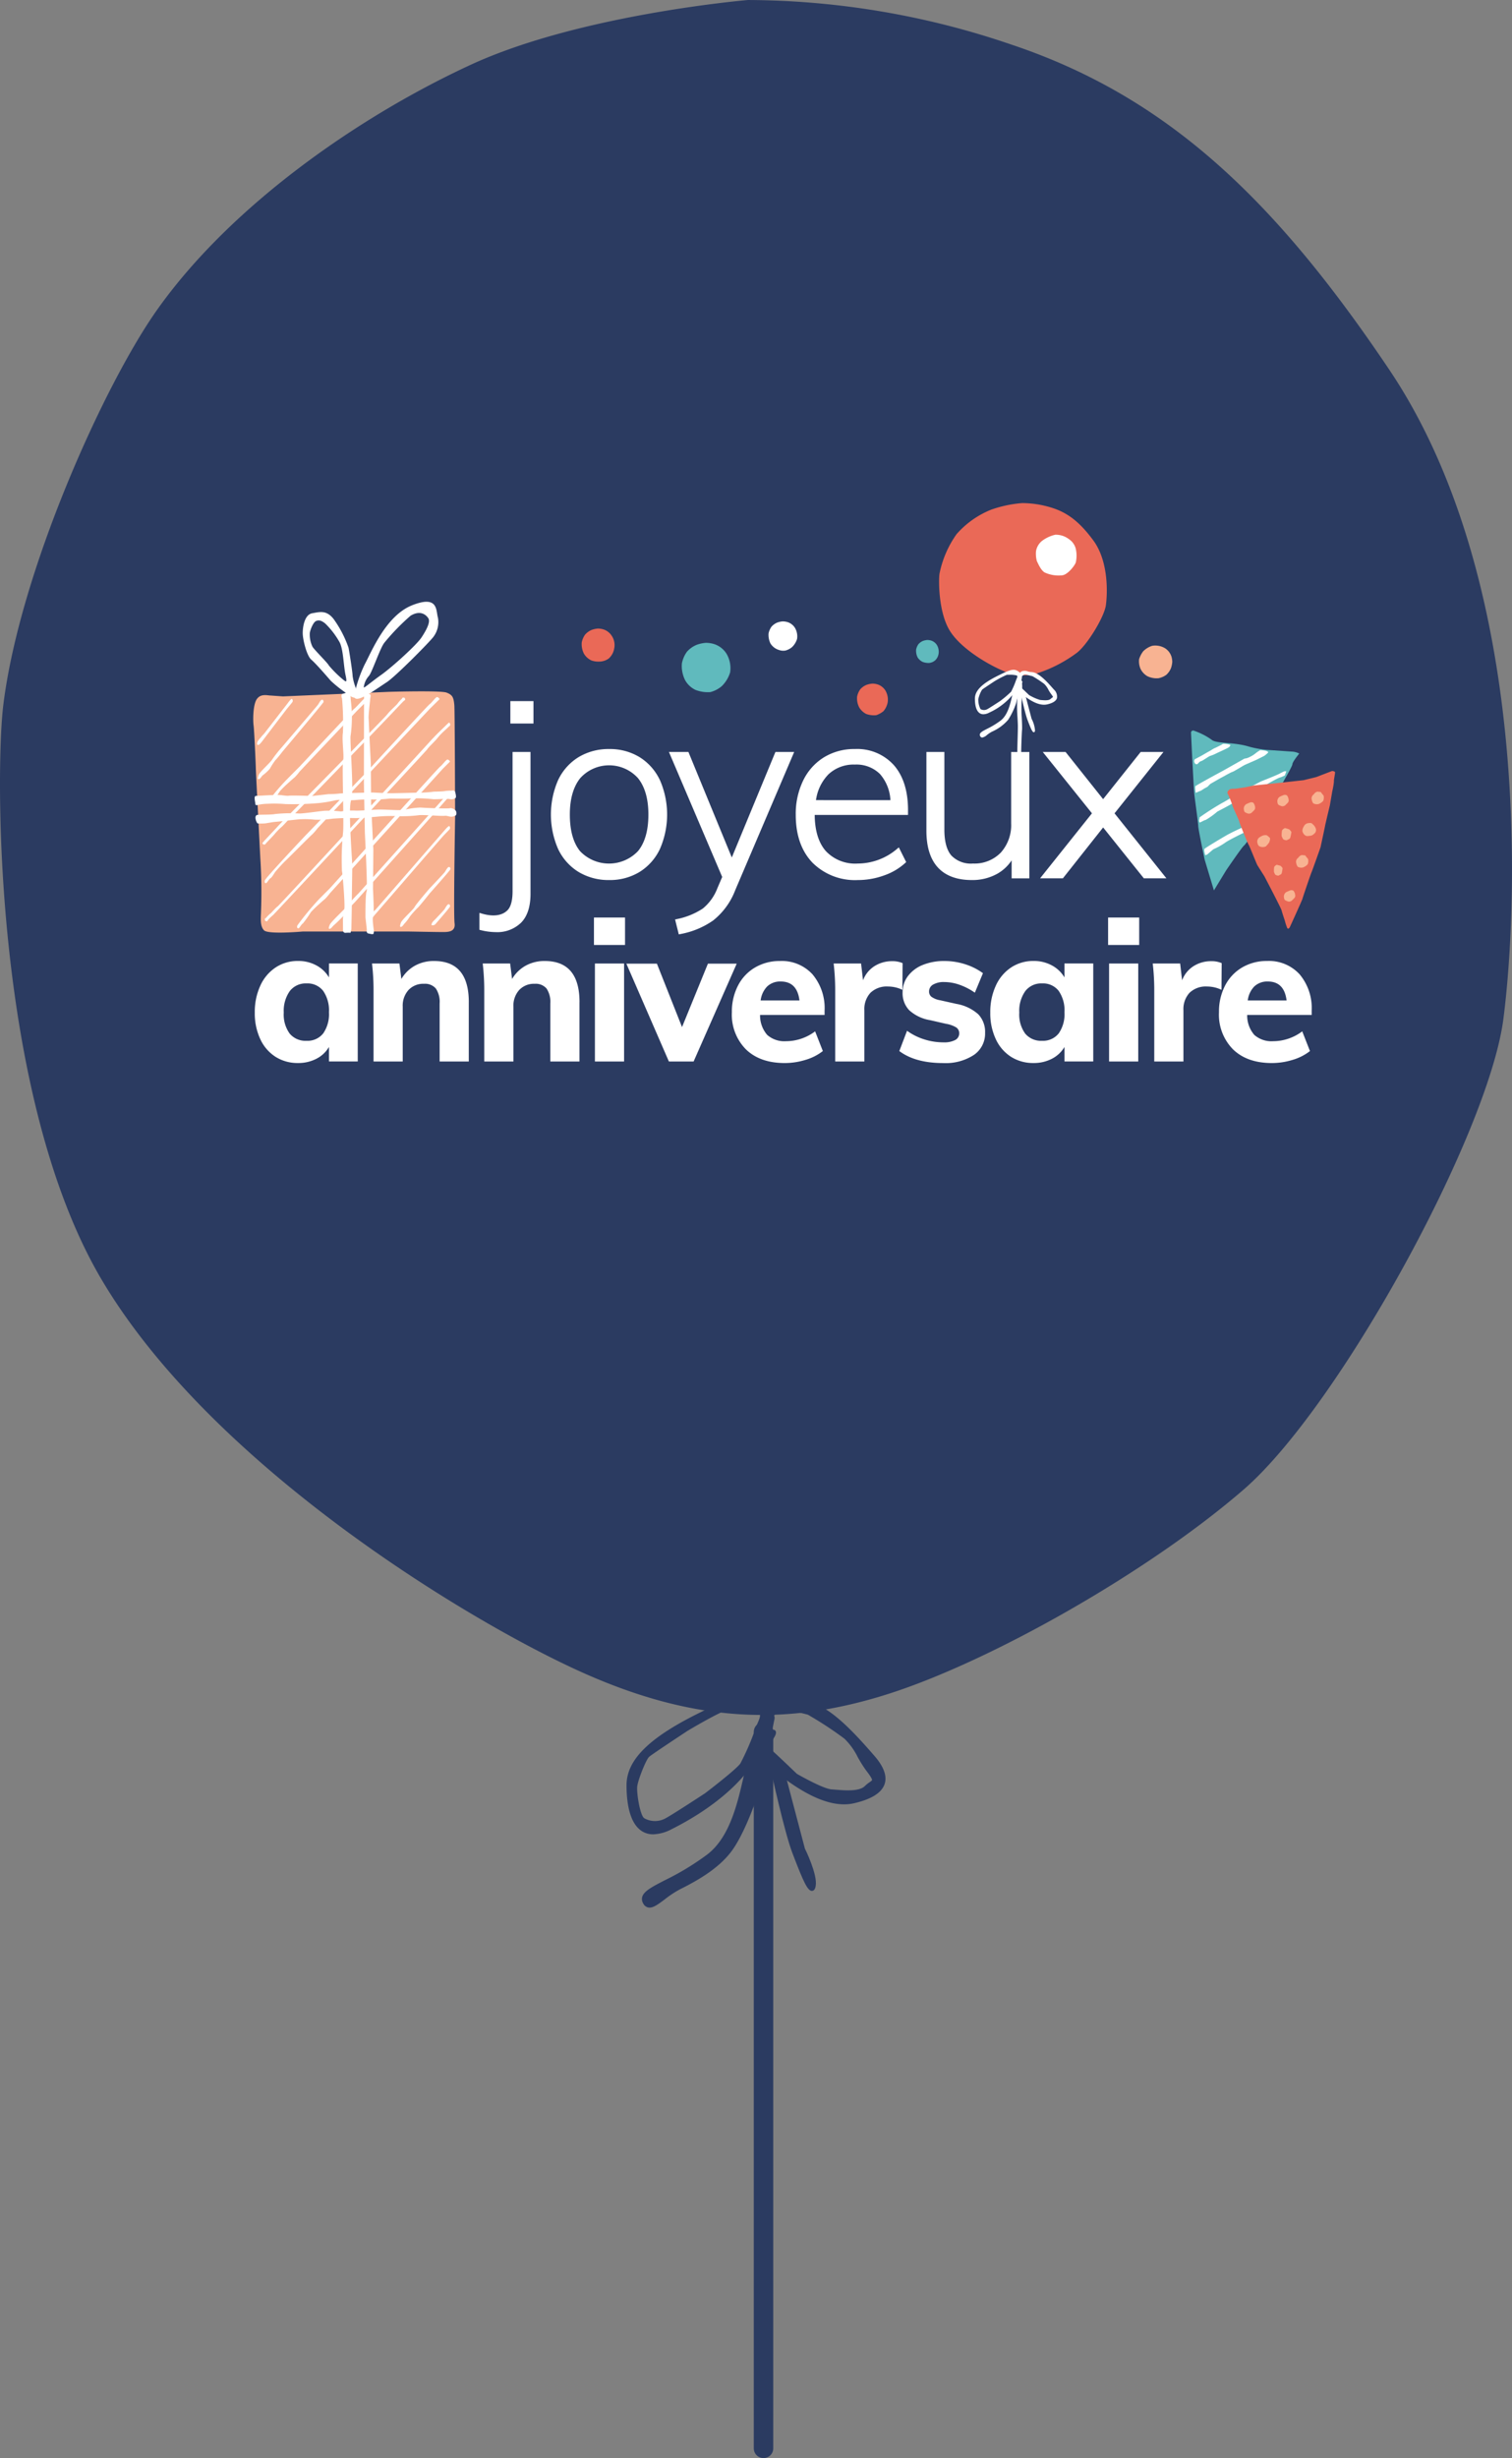 <svg xmlns="http://www.w3.org/2000/svg" width="310.473" height="504.477" viewBox="0 0 310.473 504.477"><rect x="0" y="0" width="310.473" height="504.477" fill="#808080" stroke="none"/><defs><style>.a{fill:#2b3b61;}.b{fill:none;stroke:#2b3b61;stroke-linecap:round;stroke-width:4px;}.c{fill:#fff;}.d{fill:#ea6957;}.e{fill:#60babd;}.f{fill:#f8b392;}.g{fill:#efb6a4;font-size:28px;font-family:Muli-BoldItalic, Muli;font-weight:700;font-style:italic;}</style></defs><g transform="translate(-277 -177.973)"><g transform="translate(-753.526 12.523)"><path class="a" d="M499.68,210.9s-34.4,2.91-56.882,13.271-49,28.527-64.426,50.278c-10.927,15.414-28.258,53.839-31.61,81.191-1.669,13.66-1.923,80.339,20.114,117.742s73.04,68.851,97.194,80.035,43.463,11.828,64.508,5.1,53.273-24.953,72.858-41.9c19.6-16.936,50.324-73.052,53.365-96.654s5.555-90.049-23.426-133.174c-23.431-34.87-45.59-56.073-77.751-66.788a168.71,168.71,0,0,0-53.945-9.1" transform="translate(684.438 -45.449)"/><path class="a" d="M387.112,270.781c-.439-.433-1.664-.006-3.632,1.273l-.092.085c-1.258,1.645-1.949,4.651-2.747,8.131-1.268,5.536-2.847,12.427-7.45,15.958a54.445,54.445,0,0,1-8.666,5.267c-2.6,1.341-4.32,2.227-4.69,3.41a1.7,1.7,0,0,0,.165,1.339,1.559,1.559,0,0,0,1.024.867,1.317,1.317,0,0,0,.3.033c.871,0,1.879-.758,3.118-1.689a21.3,21.3,0,0,1,3.2-2.106c3.439-1.714,7.733-4.132,10.42-7.645s5.113-10.6,5.223-10.935c.733-3.049,2.8-11.23,3.576-12.463C387.179,271.793,387.5,271.157,387.112,270.781Z" transform="translate(802.576 249.809)"/><path class="a" d="M380.611,292.015l-4.678-17.732-.108-.412-2.4,1.01.056.294c.227,1.219,2.972,13.592,4.54,17.691l.179.47c2.1,5.48,2.972,7.369,3.845,7.369l.062,0c.554-.054.681-.773.727-1.047C383.231,297.352,380.694,292.165,380.611,292.015Z" transform="translate(815.19 252.814)"/><path class="a" d="M387.953,269.365c-3.951-3.617-5.38-3.48-15.333,1.5-10.028,5.011-14.5,9.522-14.5,14.625,0,3.414.554,7.825,3.2,9.458a4.269,4.269,0,0,0,2.285.621,8.587,8.587,0,0,0,3.757-1.047c7.669-3.832,13.839-8.866,16.93-13.807a28.949,28.949,0,0,0,3.784-11.036l.019-.185Zm-2.922,3.391c-.131.3-.262.6-.369.9a52.274,52.274,0,0,1-3.168,7.373c-.737,1.066-5.5,4.786-7.252,6.115-.065.044-6.632,4.353-8.156,5.163a4.474,4.474,0,0,1-4.361-.062c-.841-.675-1.529-4.976-1.416-6.419.1-1.3,1.826-5.627,2.462-6.171.558-.481,5.436-3.716,7.923-5.352.063-.038,6.394-3.807,8.008-4.193.021,0,.8-.033,1.829-.033a16.212,16.212,0,0,1,4.443.419.843.843,0,0,1,.506.419C385.653,271.335,385.337,272.058,385.031,272.756Z" transform="translate(801.058 246.34)"/><path class="a" d="M395.832,279.182c-4.69-5.409-10.072-11.18-14.625-11.18a8.759,8.759,0,0,1-1.979-.364c-1.393-.358-2.966-.764-4.213-.019a3.977,3.977,0,0,0-1.666,2.637c-1.231,4.928-1.852,8.956,2.232,12.221,5.55,4.442,10.156,6.625,13.994,6.625a9.179,9.179,0,0,0,2.112-.238c3.543-.823,5.636-2.154,6.223-3.955C398.431,283.3,397.731,281.377,395.832,279.182Zm-20.615-8.316a5.4,5.4,0,0,1,.7-.629,2.259,2.259,0,0,1,2.046-.585l4.157,1.039a74.028,74.028,0,0,1,7.531,4.936,13.789,13.789,0,0,1,2.712,3.743,26.16,26.16,0,0,0,1.843,2.913c.348.454,1.162,1.522,1.11,1.843-.017.1-.221.244-.46.408a6.763,6.763,0,0,0-1.01.816c-1.148,1.144-4.072.9-6,.745-.294-.023-.569-.046-.819-.063-1.854-.125-7.119-3.188-7.138-3.188-.035-.033-3.44-3.308-4.746-4.48-1.054-.95-.231-4.944.039-6.256l.077-.371A1.4,1.4,0,0,0,375.217,270.867Z" transform="translate(814.27 246.654)"/><line class="b" y2="147.031" transform="translate(1187.305 520.896)"/></g><g transform="translate(124.121 -277.035)"><g transform="translate(251.321 598.898)"><path class="c" d="M250.373,629.383c0,1.883-.349,3.2-1.04,3.9-1.07,1.092-2.894,1.4-5.342.671l-.426-.126v3.477l.252.062a12.948,12.948,0,0,0,3.1.413,6.992,6.992,0,0,0,5.232-1.966c1.267-1.3,1.909-3.28,1.909-5.88V600.808h-3.689Z" transform="translate(-243.565 -590.368)"/><rect class="c" width="4.748" height="4.598" transform="translate(6.354)"/><path class="c" d="M278.184,606.7A11.1,11.1,0,0,0,274,601.968a11.685,11.685,0,0,0-6.225-1.663,11.924,11.924,0,0,0-6.3,1.661,11.056,11.056,0,0,0-4.21,4.729,17.664,17.664,0,0,0,0,14.107,11.065,11.065,0,0,0,4.21,4.729h0a11.929,11.929,0,0,0,6.3,1.661A11.7,11.7,0,0,0,274,625.53a11.081,11.081,0,0,0,4.186-4.728,17.651,17.651,0,0,0,0-14.107Zm-2.371,7.053c0,3.235-.713,5.753-2.121,7.481h0a8.205,8.205,0,0,1-11.915.026c-1.39-1.712-2.094-4.238-2.094-7.508,0-3.2.72-5.718,2.143-7.483a7.991,7.991,0,0,1,11.842,0C275.091,608.031,275.813,610.549,275.813,613.748Z" transform="translate(-241.114 -590.469)"/><path class="c" d="M297.848,600.808l-8.956,21.652-8.908-21.652h-4l10.934,25.649-1,2.34a9.935,9.935,0,0,1-2.994,4.151,15,15,0,0,1-5.351,2.163l-.328.077.763,3.055.311-.062a17.074,17.074,0,0,0,6.761-2.808,14.589,14.589,0,0,0,4.521-6.215l12.1-28.351Z" transform="translate(-237.066 -590.368)"/><path class="c" d="M320.729,612.841c0-3.9-.969-6.99-2.879-9.195a10.127,10.127,0,0,0-8.042-3.342,11.891,11.891,0,0,0-6.327,1.689,11.429,11.429,0,0,0-4.285,4.776,15.663,15.663,0,0,0-1.523,7.03c0,4.137,1.15,7.437,3.42,9.812a12.342,12.342,0,0,0,9.318,3.583,15.8,15.8,0,0,0,5.408-.954,12.511,12.511,0,0,0,4.35-2.566l.18-.169-1.508-3.014-.322.265a12.5,12.5,0,0,1-8.109,3.05,8.281,8.281,0,0,1-6.582-2.585c-1.474-1.694-2.235-4.18-2.263-7.393h19.162Zm-18.9-2.047a9.385,9.385,0,0,1,2.563-5.3,7.511,7.511,0,0,1,5.42-2,6.862,6.862,0,0,1,5.157,1.94,8.81,8.81,0,0,1,2.144,5.364Z" transform="translate(-232.717 -590.469)"/><path class="c" d="M337.422,600.808v14.655a8.416,8.416,0,0,1-2.128,6,7.527,7.527,0,0,1-5.711,2.24,5.564,5.564,0,0,1-4.438-1.648c-.951-1.108-1.432-2.885-1.432-5.281V600.808h-3.69v16.167c0,3.3.792,5.837,2.357,7.538s3.91,2.579,6.953,2.579a10.5,10.5,0,0,0,5.257-1.3,8.624,8.624,0,0,0,2.932-2.737v3.688h3.64v-25.93Z" transform="translate(-228.237 -590.368)"/></g><path class="c" d="M354.753,613.4,364.8,600.808h-4.683l-7.707,9.684-7.709-9.684h-4.683l10.1,12.588-10.653,13.342h4.684l8.263-10.441,8.36,10.441h4.634Z" transform="translate(26.983 8.53)"/><g transform="translate(205.195 652.236)"><path class="c" d="M219.182,651.415a6.918,6.918,0,0,0,1.191-4.363,7.015,7.015,0,0,0-1.191-4.383,4.073,4.073,0,0,0-3.411-1.527,4.12,4.12,0,0,0-3.451,1.588,7.031,7.031,0,0,0-1.228,4.4,6.671,6.671,0,0,0,1.209,4.3,4.215,4.215,0,0,0,3.471,1.487,4.089,4.089,0,0,0,3.411-1.508m7.1-14.357v20.108h-5.908v-2.975a6.355,6.355,0,0,1-2.579,2.42,8.022,8.022,0,0,1-3.767.873,8.428,8.428,0,0,1-4.621-1.27,8.534,8.534,0,0,1-3.133-3.628,12.469,12.469,0,0,1-1.131-5.454,12.849,12.849,0,0,1,1.131-5.513,8.818,8.818,0,0,1,3.154-3.749,8.191,8.191,0,0,1,4.6-1.329,7.709,7.709,0,0,1,3.767.912,6.618,6.618,0,0,1,2.579,2.459v-2.855Z" transform="translate(-205.142 -636.542)"/><path class="c" d="M245.066,644.991v12.175h-5.989v-11.9a4.927,4.927,0,0,0-.773-3.074,2.932,2.932,0,0,0-2.441-.971,4.142,4.142,0,0,0-3.172,1.269A4.784,4.784,0,0,0,231.5,645.9v11.264h-5.992V642.81a47.313,47.313,0,0,0-.315-5.752h5.631l.4,3.172a7.422,7.422,0,0,1,2.8-2.736,7.944,7.944,0,0,1,3.908-.951q7.138,0,7.138,8.448" transform="translate(-201.121 -636.542)"/><path class="c" d="M264,644.991v12.175h-5.988v-11.9a4.926,4.926,0,0,0-.774-3.074,2.932,2.932,0,0,0-2.441-.971,4.142,4.142,0,0,0-3.172,1.269,4.784,4.784,0,0,0-1.188,3.411v11.264h-5.992V642.81a47.31,47.31,0,0,0-.315-5.752h5.631l.4,3.172a7.422,7.422,0,0,1,2.8-2.736,7.944,7.944,0,0,1,3.908-.951q7.138,0,7.138,8.448" transform="translate(-197.326 -636.542)"/></g><path class="c" d="M263.355,658.657h5.989V638.549h-5.989Zm-.2-23.916h6.383v-5.633h-6.383Z" transform="translate(11.684 14.204)"/><path class="c" d="M285.444,637l-5.314,13.01L274.974,637h-6.269l8.727,20.07h5.077L291.355,637Z" transform="translate(12.796 15.787)"/><g transform="translate(303.161 652.236)"><path class="c" d="M294.024,641.737a4.985,4.985,0,0,0-1.369,2.9h7.974q-.477-3.886-3.848-3.887a3.863,3.863,0,0,0-2.758.992m11.761,5.87H292.537a6.072,6.072,0,0,0,1.468,4.1A5.318,5.318,0,0,0,297.892,653a9.743,9.743,0,0,0,3.094-.515,9.867,9.867,0,0,0,2.856-1.508l1.586,4.046a10.562,10.562,0,0,1-3.55,1.806,14.419,14.419,0,0,1-4.264.654q-5.076,0-7.972-2.8a10.12,10.12,0,0,1-2.893-7.635A11.619,11.619,0,0,1,288,641.6a9.089,9.089,0,0,1,3.509-3.728,9.91,9.91,0,0,1,5.115-1.328,8.527,8.527,0,0,1,6.7,2.756,10.767,10.767,0,0,1,2.46,7.437Z" transform="translate(-286.748 -636.542)"/><path class="c" d="M318.315,636.971l-.04,5.475a6.947,6.947,0,0,0-2.934-.676,4.818,4.818,0,0,0-3.628,1.291,4.932,4.932,0,0,0-1.25,3.588v10.51h-5.99V642.8a47.3,47.3,0,0,0-.316-5.75h5.631l.4,3.45a5.892,5.892,0,0,1,2.359-2.915,6.671,6.671,0,0,1,3.629-1.012,5.164,5.164,0,0,1,2.142.4" transform="translate(-283.258 -636.535)"/><path class="c" d="M315.389,655.024l1.586-4.164a12.273,12.273,0,0,0,3.529,1.765,13.075,13.075,0,0,0,3.969.615,4.866,4.866,0,0,0,2.378-.475,1.512,1.512,0,0,0,.833-1.389,1.4,1.4,0,0,0-.594-1.19,5.8,5.8,0,0,0-2.1-.753l-3.292-.754a8.393,8.393,0,0,1-4.263-2.023,5.025,5.025,0,0,1-1.369-3.688,5.433,5.433,0,0,1,1.091-3.331,7.088,7.088,0,0,1,3.031-2.282,11.583,11.583,0,0,1,4.483-.811,13.8,13.8,0,0,1,4.205.653,12.657,12.657,0,0,1,3.687,1.845l-1.663,4a13.051,13.051,0,0,0-3.154-1.625,9.526,9.526,0,0,0-3.114-.556,4.35,4.35,0,0,0-2.3.517,1.6,1.6,0,0,0-.834,1.426,1.35,1.35,0,0,0,.5,1.091,4.265,4.265,0,0,0,1.763.7l3.371.753a8.961,8.961,0,0,1,4.483,2.142A5.231,5.231,0,0,1,333,651.3a5.3,5.3,0,0,1-2.3,4.521,10.571,10.571,0,0,1-6.306,1.666q-5.712,0-9-2.46" transform="translate(-281.006 -636.542)"/><path class="c" d="M344.99,651.415a6.91,6.91,0,0,0,1.191-4.363,7.008,7.008,0,0,0-1.191-4.383,4.072,4.072,0,0,0-3.412-1.527,4.118,4.118,0,0,0-3.45,1.588,7.031,7.031,0,0,0-1.228,4.4,6.671,6.671,0,0,0,1.209,4.3,4.216,4.216,0,0,0,3.469,1.487,4.088,4.088,0,0,0,3.412-1.508m7.1-14.357v20.108H346.18v-2.975a6.35,6.35,0,0,1-2.58,2.42,8.017,8.017,0,0,1-3.766.873,8.428,8.428,0,0,1-4.621-1.27,8.526,8.526,0,0,1-3.133-3.628,12.469,12.469,0,0,1-1.131-5.454,12.848,12.848,0,0,1,1.131-5.513,8.815,8.815,0,0,1,3.152-3.749,8.2,8.2,0,0,1,4.6-1.329,7.7,7.7,0,0,1,3.766.912,6.613,6.613,0,0,1,2.58,2.459v-2.855Z" transform="translate(-277.886 -636.542)"/></g><path class="c" d="M351.3,658.657h5.99V638.549H351.3Zm-.2-23.916h6.383v-5.633H351.1Z" transform="translate(29.315 14.204)"/><g transform="translate(204.879 558.261)"><path class="c" d="M372.892,636.971l-.04,5.475a6.943,6.943,0,0,0-2.934-.676,4.818,4.818,0,0,0-3.628,1.291,4.932,4.932,0,0,0-1.25,3.588v10.51H359.05V642.8a47.324,47.324,0,0,0-.315-5.75h5.633l.395,3.45a5.892,5.892,0,0,1,2.359-2.915,6.671,6.671,0,0,1,3.629-1.012,5.164,5.164,0,0,1,2.142.4" transform="translate(-174.034 -542.56)"/><path class="c" d="M377.344,641.737a4.97,4.97,0,0,0-1.368,2.9h7.972q-.477-3.886-3.848-3.887a3.86,3.86,0,0,0-2.756.992m11.76,5.87H375.857a6.066,6.066,0,0,0,1.467,4.1A5.32,5.32,0,0,0,381.212,653a9.741,9.741,0,0,0,3.092-.515,9.874,9.874,0,0,0,2.857-1.508l1.587,4.046a10.6,10.6,0,0,1-3.551,1.806,14.425,14.425,0,0,1-4.264.654q-5.078,0-7.974-2.8a10.12,10.12,0,0,1-2.893-7.635,11.619,11.619,0,0,1,1.25-5.454,9.1,9.1,0,0,1,3.509-3.728,9.91,9.91,0,0,1,5.115-1.328,8.527,8.527,0,0,1,6.7,2.756,10.767,10.767,0,0,1,2.46,7.437Z" transform="translate(-171.762 -542.567)"/><path class="d" d="M339.229,558.261a25.1,25.1,0,0,0-6.31,1.333,18.7,18.7,0,0,0-7.146,5.049,21.209,21.209,0,0,0-3.507,8.152c-.186,1.372-.214,8.067,2.23,11.824s8.1,6.914,10.781,8.036a9.994,9.994,0,0,0,7.156.511,28.275,28.275,0,0,0,8.082-4.207c2.174-1.7,5.582-7.336,5.92-9.706s.617-9.042-2.6-13.372c-2.6-3.5-5.058-5.631-8.625-6.707a20.522,20.522,0,0,0-5.983-.914" transform="translate(-181.36 -558.261)"/><path class="c" d="M342.755,563.664a7.123,7.123,0,0,0-2.788,1.3,3.439,3.439,0,0,0-1.194,2.089,5.751,5.751,0,0,0,.175,2.035c.251.5.837,1.915,1.63,2.342a6.851,6.851,0,0,0,3.63.561c1.145-.194,2.491-1.974,2.725-2.606a6.317,6.317,0,0,0-.032-2.971,3.417,3.417,0,0,0-1.377-1.844,4.428,4.428,0,0,0-2.77-.9" transform="translate(-178.037 -557.179)"/><path class="c" d="M336.621,590.2c0-.182,0-.318,0-.372,0-.017-.034-1.7-.532-1.878-.151-.053-.3.024-.454.226l-.024.032v.041c0,.03.077,3.118-.023,4.727a29.612,29.612,0,0,0,.067,3.307c.04.694.077,1.351.077,1.882,0,.678-.03,1.707-.059,2.7-.029,1.02-.056,1.984-.049,2.467.013.935-.181,5.963-.184,6.008a24.218,24.218,0,0,0,.031,4.6,10.606,10.606,0,0,1,.073,2.663,5.794,5.794,0,0,0-.014.953c.056.317.293.666.528.666h.007c.09,0,.247-.058.286-.395a32.139,32.139,0,0,0,.018-4.689,32.753,32.753,0,0,1-.025-3.846c0-.044.082-4.412.068-5.352-.013-.957.106-4.459.173-5.062s-.077-2.858-.083-2.95a33.743,33.743,0,0,1,.02-3.408A15.971,15.971,0,0,0,336.621,590.2Z" transform="translate(-178.724 -552.311)"/><path class="c" d="M337.846,588.723c-.139-.138-.528,0-1.155.4l-.029.026a7.539,7.539,0,0,0-.873,2.585c-.4,1.759-.905,3.948-2.367,5.071a17.289,17.289,0,0,1-2.754,1.674c-.827.426-1.373.708-1.491,1.084a.539.539,0,0,0,.053.425.5.5,0,0,0,.325.276.431.431,0,0,0,.1.011,2.065,2.065,0,0,0,.992-.537,6.764,6.764,0,0,1,1.016-.67,9.442,9.442,0,0,0,3.311-2.429,15.341,15.341,0,0,0,1.66-3.475,32.924,32.924,0,0,1,1.136-3.962C337.868,589.044,337.969,588.842,337.846,588.723Z" transform="translate(-179.964 -552.164)"/><path class="c" d="M338.395,596.093l-1.486-5.635-.035-.13-.764.32.018.094c.072.388.944,4.319,1.442,5.622l.058.149c.666,1.742.944,2.342,1.222,2.342h.019c.175-.017.216-.245.232-.331A6.157,6.157,0,0,0,338.395,596.093Z" transform="translate(-178.57 -551.832)"/><path class="c" d="M337.8,587.554c-1.256-1.15-1.711-1.106-4.873.475-3.186,1.592-4.609,3.025-4.609,4.647,0,1.085.176,2.487,1.016,3.006a1.354,1.354,0,0,0,.726.2,2.719,2.719,0,0,0,1.194-.333,13.562,13.562,0,0,0,5.379-4.388,9.221,9.221,0,0,0,1.2-3.507l.006-.059Zm-.929,1.077c-.041.095-.083.191-.118.287a16.56,16.56,0,0,1-1.006,2.342,20.968,20.968,0,0,1-2.3,1.944c-.02.014-2.108,1.383-2.592,1.641a1.419,1.419,0,0,1-1.385-.021,4.211,4.211,0,0,1-.45-2.04,6,6,0,0,1,.783-1.96c.176-.152,1.728-1.181,2.517-1.7a20.774,20.774,0,0,1,2.545-1.333c.007,0,.256-.011.581-.011a5.1,5.1,0,0,1,1.412.134.261.261,0,0,1,.161.133C337.068,588.179,336.967,588.409,336.87,588.631Z" transform="translate(-180.132 -552.548)"/><path class="c" d="M343.041,590.739c-1.491-1.719-3.2-3.553-4.648-3.553a2.813,2.813,0,0,1-.629-.115,1.764,1.764,0,0,0-1.339-.006,1.26,1.26,0,0,0-.529.838c-.391,1.565-.588,2.846.709,3.883,1.764,1.411,3.227,2.106,4.447,2.106a2.944,2.944,0,0,0,.672-.076c1.125-.263,1.79-.686,1.977-1.258A1.97,1.97,0,0,0,343.041,590.739Zm-6.552-2.644a1.853,1.853,0,0,1,.222-.2.72.72,0,0,1,.651-.186l1.321.33a23.557,23.557,0,0,1,2.394,1.568,4.379,4.379,0,0,1,.862,1.191,8.172,8.172,0,0,0,.586.924c.11.145.369.484.353.586-.006.032-.071.078-.146.13a2.21,2.21,0,0,0-.322.259c-.364.364-1.293.288-1.906.236l-.262-.02a9.981,9.981,0,0,1-2.268-1.012c-.011-.011-1.094-1.052-1.508-1.424-.335-.3-.074-1.571.012-1.988l.024-.119A.442.442,0,0,0,336.489,588.1Z" transform="translate(-178.672 -552.513)"/><path class="e" d="M283.118,582.149a7.265,7.265,0,0,0-1.827.387,5.406,5.406,0,0,0-2.07,1.462,6.118,6.118,0,0,0-1.016,2.361,6.436,6.436,0,0,0,.646,3.424,4.8,4.8,0,0,0,2.115,2.014,6.984,6.984,0,0,0,3.08.462,5.9,5.9,0,0,0,2.341-1.218,6.609,6.609,0,0,0,1.714-2.812,5.8,5.8,0,0,0-.753-3.873,4.721,4.721,0,0,0-2.5-1.944,5.949,5.949,0,0,0-1.734-.264" transform="translate(-190.183 -553.472)"/><path class="c" d="M295.93,578.483a4.269,4.269,0,0,0-1.082.228,3.2,3.2,0,0,0-1.224.864,3.657,3.657,0,0,0-.6,1.4,4.139,4.139,0,0,0,.382,2.025,3.142,3.142,0,0,0,1.848,1.377,2.564,2.564,0,0,0,1.227.088,3.367,3.367,0,0,0,1.384-.72,3.926,3.926,0,0,0,1.014-1.663,3.44,3.44,0,0,0-.445-2.292,2.8,2.8,0,0,0-1.479-1.149,3.491,3.491,0,0,0-1.024-.156" transform="translate(-187.21 -554.207)"/><path class="d" d="M264.382,579.71a4.894,4.894,0,0,0-1.232.259,3.636,3.636,0,0,0-1.393.984,4.149,4.149,0,0,0-.684,1.591,4.331,4.331,0,0,0,.436,2.3,3.516,3.516,0,0,0,1.529,1.4,4.331,4.331,0,0,0,1.628.241,3.383,3.383,0,0,0,1.951-.631,3.576,3.576,0,0,0,1.12-2.051,3.426,3.426,0,0,0-.507-2.609,3.188,3.188,0,0,0-1.682-1.307,4.03,4.03,0,0,0-1.167-.178" transform="translate(-193.616 -553.961)"/><path class="f" d="M363.216,586.013a4.879,4.879,0,0,1-.259,1.232,3.664,3.664,0,0,1-.984,1.394,4.176,4.176,0,0,1-1.591.683,4.352,4.352,0,0,1-2.3-.435,3.532,3.532,0,0,1-1.395-1.531,3.949,3.949,0,0,1-.272-1.968,5.536,5.536,0,0,1,.82-1.576,4.452,4.452,0,0,1,1.893-1.155,3.917,3.917,0,0,1,2.609.507,3.185,3.185,0,0,1,1.307,1.683,4.014,4.014,0,0,1,.178,1.166" transform="translate(-174.509 -553.378)"/><path class="d" d="M311.288,589.122a4.653,4.653,0,0,0-1.16.244,3.448,3.448,0,0,0-1.312.928,3.89,3.89,0,0,0-.645,1.5,4.088,4.088,0,0,0,.411,2.17,3.561,3.561,0,0,0,1.456,1.383,4.649,4.649,0,0,0,2.086.248,5.081,5.081,0,0,0,1.442-.8,3.879,3.879,0,0,0,.882-1.821,3.688,3.688,0,0,0-.478-2.455,2.99,2.99,0,0,0-1.583-1.232,3.757,3.757,0,0,0-1.1-.168" transform="translate(-184.174 -552.074)"/><path class="e" d="M320.99,586.368a2.166,2.166,0,0,0,1.3-.641,2.439,2.439,0,0,0,.588-1.237,2.7,2.7,0,0,0-.351-1.8,2.2,2.2,0,0,0-1.164-.906,2.758,2.758,0,0,0-.807-.122,3.33,3.33,0,0,0-.852.18,2.489,2.489,0,0,0-.964.681,2.875,2.875,0,0,0-.474,1.1,3.017,3.017,0,0,0,.3,1.6,2.474,2.474,0,0,0,1.089.958,3.583,3.583,0,0,0,1.333.194" transform="translate(-182.149 -553.57)"/><path class="e" d="M365.287,597.536l.174,3.826s.4,7.953.5,8.861.806,5.939.806,6.543,1.309,6.846,1.309,6.846l1.912,6.342,2.517-4.128s3.221-4.731,3.623-5.034,2.819-3.825,2.819-3.825l3.725-6.645s3.423-5.738,3.423-6.241,1.411-2.215,1.411-2.215a3.536,3.536,0,0,0-1.527-.4l-4.312-.3a20.587,20.587,0,0,1-4.87-.835c-3.061-.836-6.472-.487-7.306-1.322a14.323,14.323,0,0,0-3.543-1.807.441.441,0,0,0-.663.34" transform="translate(-172.721 -550.467)"/><path class="c" d="M378.875,612.134c-.3.134-1.671,1.06-1.671,1.06l-1.8.835s-2.086.927-3.224,1.577-4.076,2.412-4.549,2.784c-.238.185.12,1.343.12,1.343s.224-.082.4-.151l1.255-1.065a15.094,15.094,0,0,0,2.417-1.346c.759-.6,5.011-2.624,5.011-2.624s1.082-.706,1.318-.845l.521-.563s.653-1.209.2-1.006" transform="translate(-172.267 -547.465)"/><path class="c" d="M366.81,614.6c.185.024.767-.417,1.219-.51a15.348,15.348,0,0,0,2.391-1.717s2.886-1.485,3.293-1.809,4.509-2.505,4.78-2.6,3.831-2.253,4.643-2.532a6.973,6.973,0,0,0,1.139-.472l.3-.828a.839.839,0,0,0-.438-.007c-.168.07-.773.372-.773.372-.27.232-4.011,1.7-4.011,1.7l-4.783,2.505s-2.48,1.579-3.157,1.9a54.763,54.763,0,0,0-4.646,2.97,1.407,1.407,0,0,0-.029.3c0,.173-.078.146-.078.146s-.028.563.146.586" transform="translate(-172.445 -549.071)"/><path class="c" d="M380.813,601.158s-.417.364-.568.468-1.181.593-1.432.732-2.235.975-2.655,1.182-2.22,1.34-2.539,1.427-2.017,1.061-2.269,1.182-2.253,1.288-2.253,1.288l-.58.581-.671.365-.673.435c-.454.136-1.072.49-1.072.408a5.763,5.763,0,0,1-.082-1.3c.059-.181,5.751-3.236,5.751-3.236l4.348-2.459a2.686,2.686,0,0,0,1.006-.3,5.8,5.8,0,0,0,1.389-.881,7.007,7.007,0,0,1,.852-.557c.089,0,1.378.09,1.333.23,0,0,.538.076.115.437" transform="translate(-172.579 -549.795)"/><path class="c" d="M372.878,600.163c-.3.2-2.373,1.138-2.373,1.138a8.046,8.046,0,0,1-1.288.556c-.383.071-1.567,1.01-1.983,1.114s-.661.661-.87.627-.279.035-.417-.244a.676.676,0,0,1,0-.766l1.426-.765c.451-.244,1.113-.662,1.461-.836s.869-.556,1.219-.7,1.217-.591,1.426-.7a.734.734,0,0,1,.375-.181,5.121,5.121,0,0,1,1.34.188c.113.113.013.346-.315.559" transform="translate(-172.612 -550.01)"/><path class="d" d="M373.031,607.717s-.905-.076-1.208.227-.377.527-.264.754a20.507,20.507,0,0,1,.981,2.417c-.037.151,1.436,3.209,1.4,3.323s1.737,4.491,1.926,4.755,1.623,3.927,1.812,4.228,1.435,2.266,1.435,2.266,3.4,6.492,3.51,6.946.681,2.152.681,2.152a11.187,11.187,0,0,0,.491,1.509c.151.227.377.114.528-.189s2.528-5.549,2.567-5.738,1.7-5.1,1.887-5.513,1.851-5.133,1.851-5.133.905-4.191.944-4.455.982-4.191.982-4.191l.49-2.868a13.732,13.732,0,0,0,.34-2c-.076-.15.264-1.661.227-1.888s-.605-.263-.605-.263l-3.246,1.245-2.605.642-5.1.565-5.134.529-1.811.377Z" transform="translate(-171.473 -549.08)"/><path class="f" d="M387.1,607.59c-.557.139-.627.487-.836.627a1,1,0,0,0-.348.905c.07.348.209.836.418.905a1.46,1.46,0,0,0,1.114.07c.418-.209.835-.488.905-.766s.139-.835-.07-1.044a5.3,5.3,0,0,1-.487-.627Z" transform="translate(-168.587 -548.372)"/><path class="f" d="M380.844,614.416a6.5,6.5,0,0,0-.061,1,2,2,0,0,0,.347.707c.173.124.657.272.825.131s.477-.119.607-.484a7.6,7.6,0,0,0,.229-1.149s-.309-.483-.514-.564-.807-.247-.807-.247-.57.247-.627.6" transform="translate(-169.614 -547.123)"/><path class="f" d="M377.85,615.079a3.321,3.321,0,0,0-.94.521,1.132,1.132,0,0,0-.279.976c.07.209.138.625.487.766a1.574,1.574,0,0,0,1.252,0,4.682,4.682,0,0,0,.7-.837s.279-.7.138-.905a2.623,2.623,0,0,0-.557-.486s-.1-.175-.8-.035" transform="translate(-170.451 -546.881)"/><path class="f" d="M385.595,612.975a1.137,1.137,0,0,0-.975.7,1.593,1.593,0,0,0-.279.974c.071.278.418,1.046,1.114.975s.838-.046,1.323-.486a.943.943,0,0,0,.279-1.114,1.854,1.854,0,0,0-.627-.836s-.139-.349-.836-.209" transform="translate(-168.903 -547.298)"/><path class="f" d="M375.449,609.514a5.071,5.071,0,0,0-.7.312,1.116,1.116,0,0,0-.418,1.115c.068.453.173.522.625.7a.89.89,0,0,0,1.114-.244c.419-.383.628-.557.557-1.011a1.72,1.72,0,0,0-.348-.869.83.83,0,0,0-.836,0" transform="translate(-170.909 -548.007)"/><path class="f" d="M381.188,608.246a5.024,5.024,0,0,0-.7.315,1.113,1.113,0,0,0-.418,1.114c.07.453.174.521.627.7a.887.887,0,0,0,1.114-.242c.418-.384.625-.557.557-1.01a1.745,1.745,0,0,0-.348-.872.833.833,0,0,0-.836,0" transform="translate(-169.759 -548.261)"/><path class="f" d="M384.441,618.432c-.557.139-.625.487-.836.625a1,1,0,0,0-.347.905c.068.349.209.836.417.906a1.462,1.462,0,0,0,1.114.068c.419-.209.835-.487.906-.766s.138-.836-.071-1.044a5.27,5.27,0,0,1-.486-.627Z" transform="translate(-169.12 -546.198)"/><path class="f" d="M379.5,620.64a5.736,5.736,0,0,0-.028.9s.169.515.328.621.593.226.738.094.423-.118.529-.447a6.9,6.9,0,0,0,.173-1.029s-.289-.424-.473-.489-.726-.2-.726-.2-.5.235-.541.552" transform="translate(-169.878 -545.866)"/><path class="f" d="M382.306,624.544a5.022,5.022,0,0,0-.7.313,1.116,1.116,0,0,0-.418,1.115c.07.453.174.521.627.7a.889.889,0,0,0,1.114-.242c.418-.384.625-.557.557-1.01a1.741,1.741,0,0,0-.348-.872.833.833,0,0,0-.836,0" transform="translate(-169.535 -544.993)"/><path class="f" d="M208.48,591.3c-.661,0-2.036-.455-2.863.729s-.8,4.486-.664,5.43.454,8.217.459,8.846.978,19.491.921,18.383a108.775,108.775,0,0,1,.142,10.954c-.036,1.318-.241,2.976.623,3.851s7.935.24,7.935.24l21.819,0s5.947.116,7,.109,2.605-.026,2.367-1.818.113-21.789.113-21.789-.061-21.82-.16-22.958c-.144-1.665-.412-2.118-1.605-2.581s-11.766-.157-11.766-.157l-21.812.939Z" transform="translate(-204.879 -551.808)"/><path class="c" d="M206.138,600.948a5.236,5.236,0,0,0,.576-.692c.136-.176,4.627-6.091,5.041-6.593s.815-.977.946-1.166a.516.516,0,0,0-.007-.756c-.144-.141-.872.883-.872.883s-4.49,5.8-4.714,6.092-.6.619-.769.89a6.891,6.891,0,0,0-.621.754,1.109,1.109,0,0,0-.176.675s.142.377.6-.088" transform="translate(-204.747 -551.552)"/><path class="c" d="M224.973,632.717a5.612,5.612,0,0,0,.633-.636c.149-.164,14.092-16.3,14.547-16.765s.894-.9,1.04-1.073a.515.515,0,0,0,.056-.754c-.133-.154-.944.8-.944.8s-13.93,16.024-14.18,16.3-.652.562-.842.815a7.157,7.157,0,0,0-.682.694,1.107,1.107,0,0,0-.232.655s.11.389.6-.031" transform="translate(-200.972 -547.192)"/><path class="c" d="M205.812,607.384c.116-.6,2.525-2.69,2.837-3.293a25.106,25.106,0,0,1,1.952-2.468s7.142-8.37,7.367-8.661.515-.956.806-1.066.419.238.367.465-8.406,10.15-8.406,10.15-1.131,1.477-1.436,1.731a15.176,15.176,0,0,0-1.19,1.833,9.518,9.518,0,0,1-1.436,1.31c-.211.15-.466.73-.836.8s-.026-.8-.026-.8" transform="translate(-204.721 -551.522)"/><path class="c" d="M217.993,634.936c.154-.587,3.468-3.571,3.816-4.151a24.847,24.847,0,0,1,2.1-2.328s17.525-19.54,17.767-19.816.574-.918.872-1.008.4.265.337.487-18.9,21.231-18.9,21.231-1.222,1.395-1.541,1.628a15.415,15.415,0,0,0-1.3,1.748,30.619,30.619,0,0,1-2.293,2.269c-.22.136-.509.7-.884.743s.023-.8.023-.8" transform="translate(-202.287 -548.366)"/><path class="c" d="M208,612.966c.174-.066.532-.789.858-.983s.712-.96,1.03-1.358a20.062,20.062,0,0,1,1.612-1.579c.4-.359.892-.824,1.256-1.1a10.582,10.582,0,0,0,1.074-1.236c.377-.42,11.822-12.51,11.822-12.51l2.313-2.284s-.312-.5-.6-.393-1.892,1.986-2.312,2.284-11.2,11.858-11.2,11.858-1.894,1.894-2.424,2.442a41.566,41.566,0,0,0-3.731,4.318s-.125.358.028.507a.192.192,0,0,0,.276.034" transform="translate(-204.323 -551.596)"/><path class="c" d="M212.727,636.708c.173-.067.531-.79.857-.982a21.214,21.214,0,0,0,1.616-2.289,20.3,20.3,0,0,1,1.612-1.579c.4-.359.892-.822,1.256-1.1a10.894,10.894,0,0,0,1.073-1.237c.378-.42,23.19-25.557,23.19-25.557l1.459-1.453s-.312-.5-.6-.391-1.038,1.155-1.46,1.453-22.565,24.9-22.565,24.9-1.894,1.894-2.424,2.44a58.174,58.174,0,0,0-4.316,5.247s-.124.359.028.508a.194.194,0,0,0,.277.034" transform="translate(-203.377 -549.471)"/><path class="c" d="M207.182,629.567c.174-.066.532-.789.858-.982s.712-.96,1.03-1.358,1.635-1.846,2.034-2.2,5.122-5.133,5.485-5.409a10.666,10.666,0,0,0,1.074-1.237c.378-.42,23.067-24.541,23.067-24.541l2.031-2.006s-.313-.5-.6-.393-1.038,1.155-1.46,1.453-12.8,13.772-12.8,13.772-12.109,12.565-12.639,13.112-8.186,8.7-8.382,9.253c0,0-.125.359.028.508a.192.192,0,0,0,.276.032" transform="translate(-204.488 -551.613)"/><path class="c" d="M233.794,593.946c-.319.4-21.013,21.831-21.341,22.024s-1.531,1.618-2.083,2.1a12.959,12.959,0,0,0-1.4,1.431c-.319.4-1.493,1.582-1.775,1.9,0,0-.175.341-.433.266s-.4-.192-.24-.391.49-.565.49-.565l2.208-2.348s.567-.63.737-.8.647-.683.647-.683c.74-.7,21.108-21.384,21.5-21.947s1.923-1.945,2.054-2.132a5.837,5.837,0,0,1,.942-1.05s.048-.235.244-.242.3.023.36.174.109.3-.084.413a2.331,2.331,0,0,0-.447.411c-.122.115-1.377,1.439-1.377,1.439" transform="translate(-204.564 -551.596)"/><path class="c" d="M208.567,635.268c.381-.335,31.487-33.7,31.671-34.043s1.543-1.606,2.006-2.184a12.466,12.466,0,0,1,1.364-1.469c.378-.335.767-.7,1.068-1,0,0,.326-.183.253-.451s-.188-.415-.378-.247-.54.514-.54.514l-1.5,1.454s-.6.594-.761.773-.651.678-.651.678c-.664.776-31.058,33.8-31.6,34.208s-1.222,1.248-1.4,1.387a5.84,5.84,0,0,0-1,.99s-.227.05-.23.255.024.317.169.373.293.112.395-.089a2.318,2.318,0,0,1,.393-.468c.109-.13.738-.678.738-.678" transform="translate(-204.48 -550.735)"/><path class="c" d="M230.147,631.967c.115-.6,2.523-2.69,2.837-3.293S235.941,625,235.941,625s2.982-3.152,3.206-3.445.516-.956.806-1.066.419.239.367.465-4.245,4.935-4.245,4.935-2.136,2.685-2.442,2.939a17.54,17.54,0,0,0-1.628,1.815,9.629,9.629,0,0,1-1,1.329c-.21.149-.465.729-.834.8s-.026-.8-.026-.8" transform="translate(-199.843 -545.79)"/><path class="c" d="M236.171,630.922s2.946-3.373,3-3.6-.078-.575-.367-.465-.581.773-.807,1.066-1.957,2.112-1.957,2.112a2.54,2.54,0,0,0-.561.635c-.071.216-.2.475,0,.483a.821.821,0,0,0,.7-.231" transform="translate(-198.767 -544.513)"/><path class="c" d="M221.746,590.841a22.183,22.183,0,0,1-3.062-3.02c-.134-.4-2.93-3.154-3.333-3.812a5.7,5.7,0,0,1-.549-2.905c.127-.663.694-2.14,1.3-2.39.66-.269,1.191-.007,1.856.516a16.858,16.858,0,0,1,2.935,3.815c.8,1.448.827,4.886,1.236,6.735s.01,1.322-.389,1.061m1.845-.807c0-.794-.7-5.152-.833-5.813a22.748,22.748,0,0,0-3.083-5.929c-1.468-1.841-2.786-1.436-4.372-1.16s-1.964,2.791-1.954,4.113.825,4.623,1.757,5.409,3.2,3.417,4,4.336a25.2,25.2,0,0,0,3.324,2.622,3.16,3.16,0,0,0,1.857.912l-.013-1.984a10.652,10.652,0,0,1-.679-2.507" transform="translate(-203.181 -554.526)"/><path class="c" d="M235.953,582.472c-1.025,1.549-6.044,6.084-8.234,7.641s-3.478,2.724-3.609,2.6a4.171,4.171,0,0,1,1.02-2.32c.642-.647,2.291-5.671,3.19-6.834a44.9,44.9,0,0,1,5.4-5.565c1.934-1.17,3.106-.279,3.628.489s-.371,2.445-1.4,4m3.376-4.15c-.407-1.451.1-4.629-5.306-2.475s-8.395,9.712-9.7,12.1a26.76,26.76,0,0,0-2.073,5.965s-.52,1.46.932,1.053,3.82-2.143,5.663-3.347,8.934-8.391,9.588-9.322a5.016,5.016,0,0,0,.9-3.974" transform="translate(-201.415 -554.881)"/><path class="c" d="M222.009,639.2c0-.529.1-4.5.091-5.819s.09-5.951.082-7.274-.876-11.894-.225-13.353-.354-12.825-.094-13.355a27.257,27.257,0,0,0,.086-6.612s-.094-.749-.1-1.145-.4-.658-.579-.878-.484,0-1.012.139-.17.971-.17.971a54.779,54.779,0,0,1,.181,7.007c-.255,1.456.3,4.891.04,5.685s.226,13.486-.028,14.942a55.834,55.834,0,0,0-.21,7.8c.134.4.712,7.4.451,7.932a10.964,10.964,0,0,0-.246,2.646l.011,1.587a.471.471,0,0,0,.533.481,6.738,6.738,0,0,1,1.013-.007Z" transform="translate(-201.853 -551.764)"/><path class="c" d="M223.837,591.4l-.03,17.588.2,10.444s.61,11.631.349,12.03-.228,5.291-.228,5.291l.282,2.511s-.172.706.314.791.884.214,1.013.082.128-.619.128-.619-.415-2.641-.152-2.908-.04-5.685-.04-5.685l.077-8.066-.463-9.387-.056-8.2s-.459-8.989-.465-9.649.37-3.97.37-3.97.172-.574-.092-.7-1.329-.167-1.211.449" transform="translate(-201.085 -551.723)"/><path class="c" d="M205.3,608.513s3.5-.2,4.43-.21,1.918.256,2.447.163,4.761.057,4.761.057l3.37-.384a19.163,19.163,0,0,0,2.115-.106c.329-.091,6.94-.228,6.94-.228s2.844.16,4.034.151,5.024-.124,6.082-.132a25.032,25.032,0,0,0,2.51-.2s1.587-.011,2.115-.1a8.081,8.081,0,0,1,1.323-.1c.263,0,.725-.186.861.264s.273,1.082.074,1.264a1.584,1.584,0,0,1-1.255.189c-.661-.085-3.041.112-3.5.024a32.317,32.317,0,0,0-4.43-.149c-.992.1-4.232.029-4.232.029a31.091,31.091,0,0,1-3.437.205,28.762,28.762,0,0,0-3.833.117c-1.19.1-2.845-.161-3.9.028a28.505,28.505,0,0,1-3.3.564,60.431,60.431,0,0,1-7.006.228,26.811,26.811,0,0,0-3.7-.064,11.057,11.057,0,0,0-1.85.193s-.66.276-.663-.175-.341-1.442.054-1.626" transform="translate(-204.833 -548.413)"/><path class="c" d="M205.562,611.843c.282-.113,2.975-.02,3.7-.2a30,30,0,0,1,4.825-.12c.727.082,4.162-.461,5.418-.556a22.221,22.221,0,0,1,3.306.149,14.47,14.47,0,0,1,2.775-.191c1.192.078,3.834-.2,5.156-.209s4.167.229,5.157.05a14.914,14.914,0,0,1,3.3-.455c.927.08,3.307.15,3.307.15s2.448.068,2.711-.019,1.205.249,1.276.766-.032.672-.145.732c-1.044.556-1.517-.027-2.244.064s-4.168-.229-5.225-.135a27.328,27.328,0,0,1-4.495.2,31.425,31.425,0,0,0-4.23.116s-2.842.279-4.361.289a42.956,42.956,0,0,0-4.694.119,20.179,20.179,0,0,1-3.7.2,19.22,19.22,0,0,0-3.24-.062c-1.056.092-3.3.367-3.3.367l-1.915.186-1.652.27a9.737,9.737,0,0,1-1.587.012c-.2-.085-.8-1.462-.143-1.726" transform="translate(-204.803 -547.828)"/></g></g></g></svg>